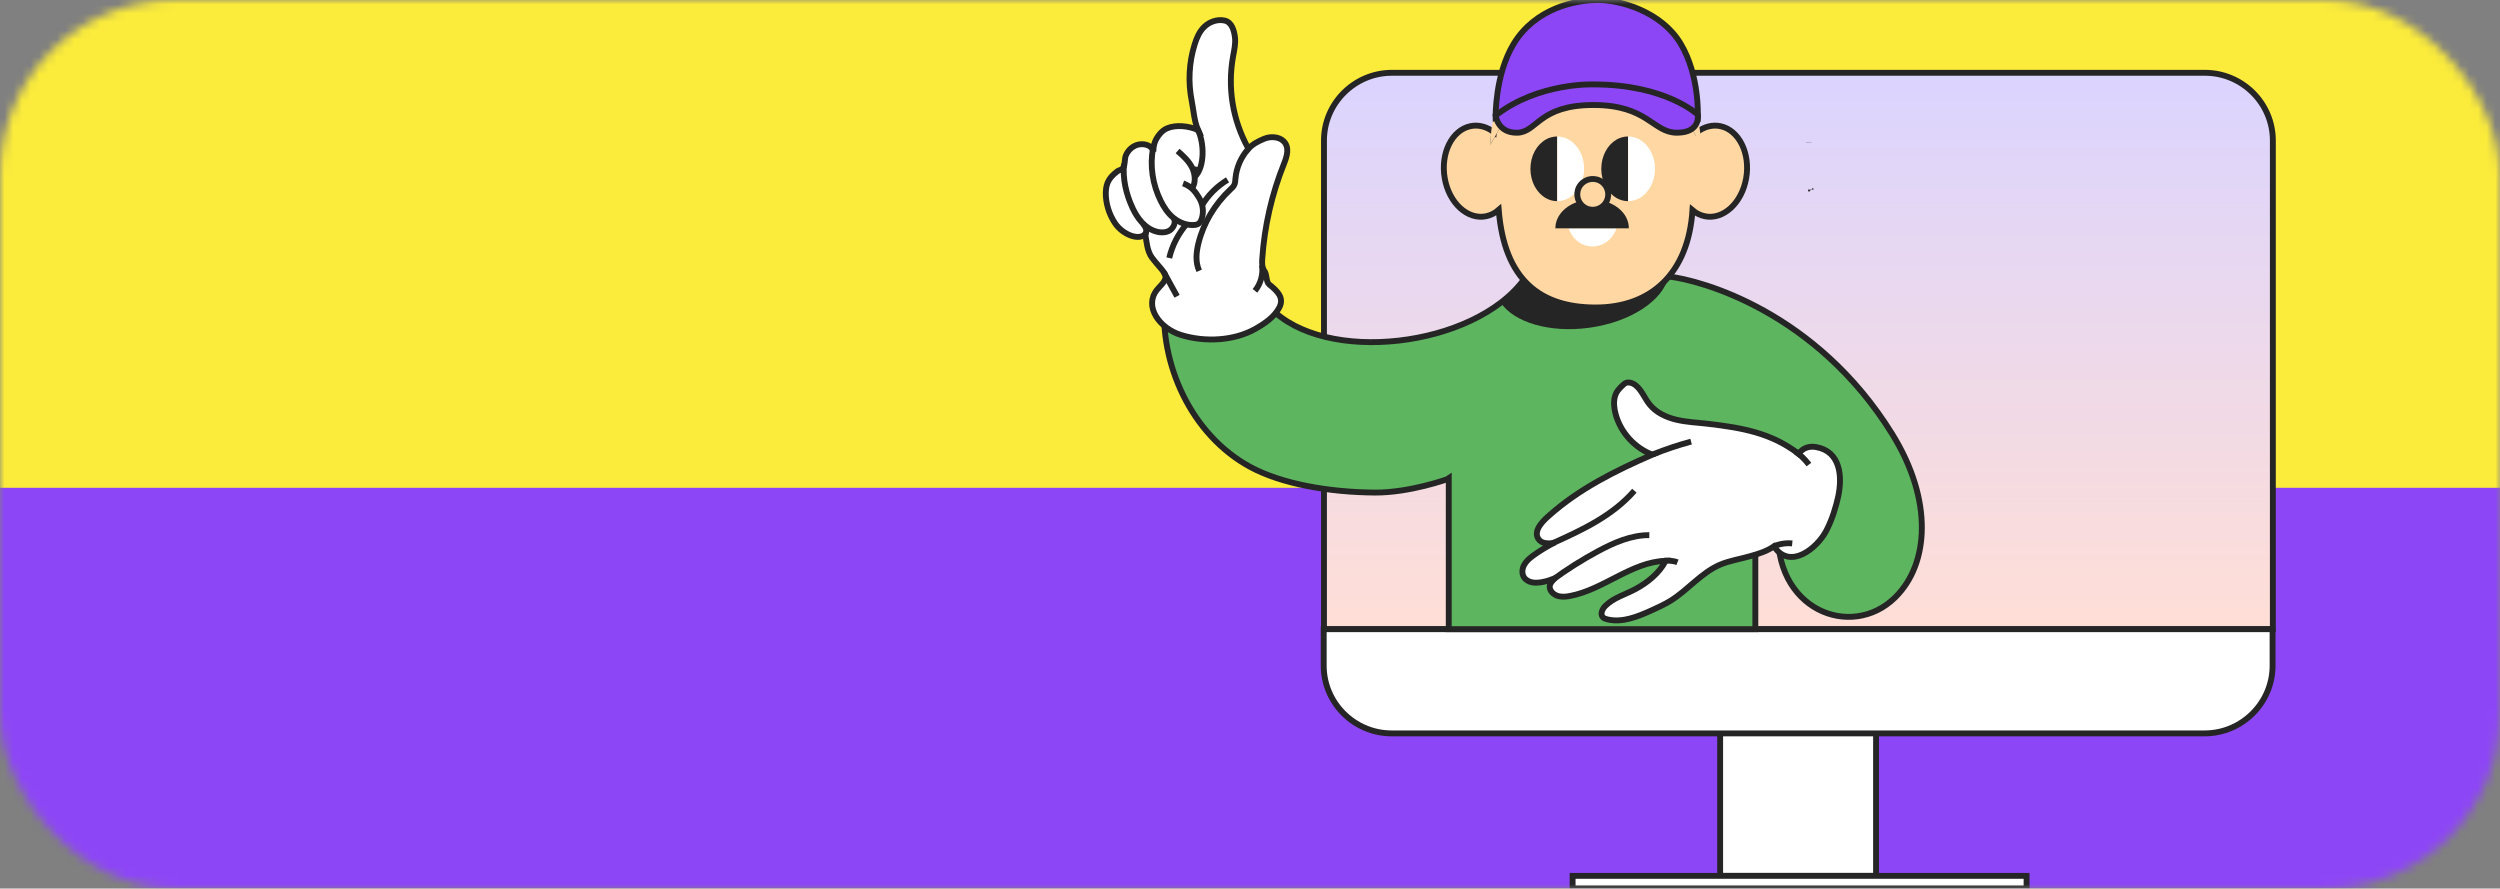 <svg width="287" height="102" viewBox="0 0 287 102" fill="none" xmlns="http://www.w3.org/2000/svg">
<rect x="0" y="0" width="287" height="102" fill="#808080" stroke="none"/>
<mask id="mask0_962_19939" style="mask-type:alpha" maskUnits="userSpaceOnUse" x="0" y="0" width="287" height="102">
<rect width="287" height="102" rx="20" fill="#D9D9D9"/>
</mask>
<g mask="url(#mask0_962_19939)">
<rect x="-58" y="-213" width="434" height="527" fill="#FBEB3B"/>
<rect x="-31" y="56" width="425" height="190" fill="#8D46F6"/>
<path d="M215.372 72.229H197.472V100.548H215.372V72.229Z" fill="white" stroke="#252525" stroke-width="0.676" stroke-miterlimit="10"/>
<path d="M260.924 16.132V72.228H151.992V16.132C151.992 11.856 155.504 8.357 159.794 8.357H253.122C257.413 8.357 260.924 11.856 260.924 16.132Z" fill="url(#paint0_linear_962_19939)" stroke="#252525" stroke-width="0.676" stroke-miterlimit="10"/>
<path d="M260.893 72.229V76.419C260.893 80.695 257.382 84.193 253.091 84.193H159.762C155.471 84.193 151.961 80.695 151.961 76.419V72.23H260.893V72.229Z" fill="white" stroke="#252525" stroke-width="0.676" stroke-miterlimit="10"/>
<path d="M232.651 100.548H180.535V102H232.651V100.548Z" fill="white" stroke="#252525" stroke-width="0.676" stroke-miterlimit="10"/>
<path d="M207.647 16.388C207.647 16.377 207.636 16.377 207.636 16.366" stroke="#252525" stroke-width="0.676" stroke-miterlimit="10"/>
<path d="M207.902 21.791C207.892 21.781 207.88 21.781 207.88 21.769" stroke="#252525" stroke-width="0.676" stroke-miterlimit="10"/>
<path d="M143.559 53.621C147.156 55.559 152.591 56.517 157.868 56.547C161.796 56.57 166.235 55.005 166.317 54.942V72.229H201.513V57.331C203.039 58.744 204.181 59.895 204.149 60.364C203.476 69.981 212.502 73.54 217.547 68.602C221.481 64.752 221.936 57.428 217.223 49.823C208.518 35.776 195.265 32.154 191.541 31.745C190.99 31.685 190.648 31.695 190.56 31.751C185.369 35.132 175.057 32.742 175.19 31.751C174.431 32.865 173.442 33.867 172.285 34.749C164.044 41.035 147.249 41.254 143.97 32.393C142.61 28.717 138.91 29.862 138.267 25.998C135.737 26.843 134.713 30.056 134.02 32.623C133.858 33.22 133.755 33.831 133.702 34.447C133.072 41.731 136.733 49.943 143.559 53.621Z" fill="#5DB560" stroke="#252525" stroke-width="0.676" stroke-miterlimit="10"/>
<path d="M172.285 34.75C173.802 37.002 177.88 38.248 182.431 37.628C187.214 36.976 190.942 34.48 191.54 31.745C190.989 31.685 190.647 31.695 190.558 31.752C185.368 35.132 175.056 32.742 175.188 31.752C174.431 32.865 173.442 33.867 172.285 34.75Z" fill="#252525"/>
<path d="M165.854 20.459C166.35 23.314 168.481 25.268 170.613 24.822C171.151 24.709 171.636 24.456 172.053 24.091C172.697 32.163 176.854 35.301 183.179 35.301C189.515 35.301 193.818 31.421 194.298 24.126C194.707 24.471 195.179 24.715 195.7 24.823C197.831 25.269 199.961 23.315 200.461 20.46C200.957 17.607 199.633 14.93 197.501 14.483C196.571 14.289 195.638 14.552 194.845 15.148C194.845 15.148 193.255 12.322 191.66 11.283L182.92 9.385L174.514 11.423C172.988 12.554 171.529 15.148 171.529 15.148C171.536 15.064 171.545 14.976 171.556 14.887C171.543 14.985 171.527 15.084 171.513 15.183C170.711 14.562 169.76 14.283 168.811 14.483C166.681 14.928 165.355 17.606 165.854 20.459Z" fill="#FFD7A3" stroke="#252525" stroke-width="0.676" stroke-miterlimit="10"/>
<path d="M183.827 19.386C183.827 20.86 184.538 22.134 185.58 22.734C185.591 22.741 185.603 22.747 185.614 22.753C185.8 22.857 185.996 22.941 186.203 22.997C186.425 23.061 186.66 23.093 186.902 23.093H186.909V15.666H186.902C186.665 15.666 186.427 15.7 186.205 15.764C186.04 15.808 185.879 15.87 185.728 15.944C185.678 15.969 185.63 15.996 185.58 16.024C184.54 16.624 183.827 17.9 183.827 19.386Z" fill="#252525"/>
<path d="M186.91 15.666V23.093C186.927 23.093 186.943 23.093 186.959 23.092C187.406 23.082 187.829 22.959 188.211 22.746C189.264 22.156 189.995 20.874 189.995 19.386C189.995 17.889 189.264 16.604 188.211 16.012C187.829 15.798 187.406 15.676 186.959 15.666C186.943 15.666 186.927 15.666 186.91 15.666Z" fill="white"/>
<path d="M175.692 19.386C175.692 20.872 176.415 22.156 177.472 22.749C177.474 22.75 177.476 22.752 177.479 22.753C177.664 22.857 177.862 22.941 178.067 22.997C178.289 23.061 178.525 23.093 178.767 23.093H178.775V15.666H178.767C178.53 15.666 178.292 15.7 178.07 15.764C177.904 15.808 177.745 15.87 177.593 15.944C177.552 15.965 177.512 15.987 177.473 16.009C176.414 16.601 175.692 17.887 175.692 19.386Z" fill="#252525"/>
<path d="M178.775 15.666V23.093C178.79 23.093 178.807 23.093 178.823 23.092C179.279 23.082 179.713 22.954 180.101 22.731C181.14 22.134 181.858 20.861 181.858 19.386C181.858 17.901 181.14 16.626 180.101 16.028C179.713 15.805 179.279 15.677 178.823 15.667C178.807 15.666 178.79 15.666 178.775 15.666Z" fill="white"/>
<path d="M180.079 26.215C180.256 26.749 180.57 27.239 181.013 27.617C182.275 28.693 184.109 28.464 185.11 27.105C185.313 26.83 185.465 26.53 185.569 26.216H180.079V26.215Z" fill="white"/>
<path d="M171.528 15.147C171.528 15.147 172.987 12.553 174.513 11.422L182.919 9.384L191.659 11.282C193.254 12.322 194.844 15.147 194.844 15.147C194.679 13.986 194.425 12.871 194.091 11.812C194.071 11.745 194.048 11.676 194.026 11.61C192.168 5.911 188.009 1.94 183.18 1.94C178.347 1.94 174.192 5.911 172.337 11.613C172.337 11.613 172.335 11.62 172.328 11.637C172.324 11.65 172.319 11.667 172.313 11.687C172.309 11.704 172.301 11.721 172.294 11.741C172.29 11.755 172.285 11.773 172.279 11.79C172.263 11.842 172.245 11.906 172.224 11.977C172.171 12.158 172.103 12.389 172.029 12.658C172.018 12.695 172.008 12.735 171.997 12.774C171.948 12.963 171.896 13.168 171.844 13.38C171.837 13.403 171.831 13.427 171.828 13.452C171.725 13.902 171.637 14.364 171.563 14.832C171.559 14.851 171.556 14.871 171.554 14.888C171.545 14.975 171.535 15.064 171.528 15.147Z" fill="#FFD7A3" stroke="#FFD7A3" stroke-width="0.676" stroke-miterlimit="10"/>
<path d="M186.989 26.21C186.994 25.825 186.912 25.44 186.742 25.074C186.487 24.518 186.033 24.007 185.392 23.613C183.569 22.491 180.916 22.73 179.471 24.147C179.178 24.434 178.958 24.748 178.808 25.074C178.636 25.441 178.553 25.826 178.559 26.21H186.989Z" fill="#252525"/>
<path d="M181.456 21.213C180.846 21.98 180.976 23.092 181.745 23.7C182.513 24.307 183.63 24.178 184.24 23.412C184.849 22.646 184.72 21.533 183.951 20.925C183.182 20.318 182.065 20.447 181.456 21.213Z" fill="#FFD7A3" stroke="#252525" stroke-width="0.676" stroke-miterlimit="10"/>
<path d="M171.7 13.451C172.743 12.899 175.085 10.582 182.943 10.511C191.047 10.439 194.904 13.361 194.904 13.361C194.904 13.361 195.139 8.7 192.94 5.017C190.742 1.334 186.03 0 183.438 0C180.847 0 176.261 0.945 173.779 5.017C171.601 8.593 171.7 13.451 171.7 13.451Z" fill="#8D46F6" stroke="#252525" stroke-width="0.676" stroke-miterlimit="10"/>
<path d="M194.904 13.162C194.904 13.162 191.265 9.691 182.943 9.691C182.943 9.691 176.624 9.436 171.7 13.26C171.7 13.26 171.93 15.301 174.201 15.235C176.471 15.167 176.671 12.055 182.928 12.055C189.184 12.055 189.738 15.235 192.511 15.235C195.281 15.235 194.904 13.162 194.904 13.162Z" fill="#8D46F6" stroke="#252525" stroke-width="0.676" stroke-miterlimit="10"/>
<path d="M209.646 60.952C208.623 62.897 205.5 65.509 203.652 62.725C202.691 63.34 202.046 63.517 200.951 63.84C199.783 64.184 198.56 64.354 197.442 64.836C195.294 65.762 193.78 67.724 191.793 68.957C191.119 69.376 190.394 69.708 189.671 70.037C188.043 70.777 186.257 71.522 184.518 71.103C184.331 71.057 184.138 70.993 184.008 70.852C183.677 70.492 183.946 69.906 184.292 69.56C185.222 68.626 186.565 68.263 187.727 67.64C189.151 66.876 190.473 65.806 191.228 64.38C187.305 64.499 184.113 67.677 180.259 68.413C179.811 68.499 179.343 68.549 178.903 68.433C178.462 68.316 178.051 68 177.931 67.562C177.812 67.123 178.091 66.812 178.471 66.404C177.991 66.579 177.523 66.743 177.02 66.828C176.642 66.892 176.255 66.929 175.881 66.854C175.506 66.779 175.142 66.579 174.942 66.255C174.685 65.839 174.74 65.285 174.972 64.855C175.203 64.425 175.586 64.095 175.979 63.804C176.715 63.26 177.737 62.644 178.516 62.263C178.125 62.433 177.159 62.458 176.763 62.057C175.701 60.987 177.444 59.535 177.866 59.16C181.313 56.096 185.459 54.034 189.692 52.193C187.656 51.422 186.037 49.635 185.474 47.539C185.303 46.903 185.225 46.227 185.375 45.584C185.525 44.943 185.956 44.517 186.452 44.08C186.809 43.765 187.388 43.927 187.762 44.224C188.474 44.788 188.792 45.703 189.357 46.413C190.114 47.368 191.289 47.913 192.478 48.191C193.667 48.469 194.897 48.512 196.11 48.656C199.917 49.106 203.357 49.682 206.48 52.103C206.959 51.426 207.677 51.179 208.495 51.325C211.281 51.819 211.516 54.679 211.032 56.97C210.788 58.115 210.342 59.628 209.646 60.952Z" fill="white" stroke="#252525" stroke-width="0.676" stroke-miterlimit="10"/>
<path d="M194.138 50.693C192.656 51.1 191.196 51.588 189.767 52.155" stroke="#252525" stroke-width="0.676" stroke-miterlimit="10"/>
<path d="M178.223 62.373C181.704 60.805 185.123 59.211 187.626 56.333" stroke="#252525" stroke-width="0.676" stroke-miterlimit="10"/>
<path d="M178.241 66.565C179.905 65.346 181.656 64.243 183.474 63.267C185.298 62.289 187.269 61.421 189.34 61.435" stroke="#252525" stroke-width="0.676" stroke-miterlimit="10"/>
<path d="M191.054 64.369C191.539 64.349 192.124 64.369 192.575 64.547" stroke="#252525" stroke-width="0.676" stroke-miterlimit="10"/>
<path d="M206.152 51.846C206.725 52.264 207.236 52.767 207.662 53.333" stroke="#252525" stroke-width="0.676" stroke-miterlimit="10"/>
<path d="M203.608 62.73C204.277 62.434 205.023 62.313 205.751 62.384" stroke="#252525" stroke-width="0.676" stroke-miterlimit="10"/>
<path d="M132.243 29.574C133.056 30.661 133.894 31.321 133.799 31.879C133.702 32.442 133.159 32.833 132.8 33.296C131.314 35.207 133.108 37.689 135.575 38.454C138.399 39.33 141.726 39.099 144.091 37.766C145.214 37.134 146.307 36.374 146.864 35.304C147.421 34.234 146.742 33.469 145.697 32.651C145.339 32.371 145.441 31.49 145.175 31.14C144.863 30.731 144.873 30.212 144.905 29.734C145.155 25.986 145.997 22.297 147.4 18.802C147.741 17.956 148.07 16.902 147.354 16.207C146.807 15.677 145.848 15.637 145.143 15.926C144.438 16.215 143.809 16.544 143.321 17.072C141.48 13.753 140.921 10.058 141.55 6.513C141.68 5.774 141.866 5.032 141.773 4.279C141.678 3.526 141.424 2.544 140.583 2.359C139.726 2.173 138.836 2.517 138.262 3.068C137.689 3.619 137.383 4.348 137.154 5.076C136.494 7.174 136.378 9.425 136.816 11.616C137.035 12.713 137.081 13.886 137.543 14.935C136.484 14.449 135.007 14.293 133.976 14.734C133.635 14.881 133.359 15.119 133.138 15.388C132.635 15.999 132.408 16.544 132.407 17.412C132.297 16.759 131.518 16.465 130.79 16.578C130.061 16.692 129.514 17.228 129.253 17.83C129.078 18.233 129.181 18.881 128.958 19.228C128.736 19.574 128.532 19.466 128.245 19.689C127.389 20.355 126.976 20.943 126.946 22.092C126.915 23.27 127.311 24.616 128.03 25.659C128.944 26.984 130.814 27.655 131.479 26.851C131.614 27.704 131.695 28.841 132.243 29.574Z" fill="white" stroke="#252525" stroke-width="0.676" stroke-miterlimit="10"/>
<path d="M137.487 14.863C138.268 16.319 138.328 19.203 137.165 20.287L137.487 14.863Z" fill="white"/>
<path d="M137.487 14.863C138.268 16.319 138.328 19.203 137.165 20.287" stroke="#252525" stroke-width="0.676" stroke-miterlimit="10"/>
<path d="M135.821 21.053C136.765 21.397 137.225 21.991 137.664 22.723C138.103 23.456 138.212 24.324 137.963 25.092C137.836 25.484 137.652 25.768 137.187 25.82C136.317 25.917 135.411 25.57 134.741 25.035C134.072 24.499 133.612 23.791 133.254 23.067C132.309 21.159 131.997 19.037 132.365 17.038" stroke="#252525" stroke-width="0.676" stroke-miterlimit="10"/>
<path d="M135.186 17.333C135.848 17.901 136.496 18.512 136.858 19.254C137.22 19.996 137.316 21.09 136.779 21.703" stroke="#252525" stroke-width="0.676" stroke-miterlimit="10"/>
<path d="M137.6 19.539C137.342 19.489 137.177 19.446 136.919 19.396" stroke="#252525" stroke-width="0.676" stroke-miterlimit="10"/>
<path d="M129.036 18.802C128.873 20.501 129.261 22.248 130.012 23.863C130.544 25.004 131.382 26.183 132.709 26.573C133.251 26.731 133.882 26.729 134.314 26.432C134.759 26.126 135.016 25.496 134.742 25.035" stroke="#252525" stroke-width="0.676" stroke-miterlimit="10"/>
<path d="M131.18 25.655C131.502 25.973 131.751 26.498 131.477 26.935" stroke="#252525" stroke-width="0.676" stroke-miterlimit="10"/>
<path d="M143.319 17.072C142.462 18.043 141.939 19.244 141.831 20.493C141.809 20.755 141.802 21.025 141.678 21.259C141.581 21.443 141.416 21.59 141.259 21.739C139.426 23.459 138.142 25.628 137.572 27.965C137.324 28.986 137.216 30.089 137.667 31.087" stroke="#252525" stroke-width="0.676" stroke-miterlimit="10"/>
<path d="M140.921 20.646C139.699 21.394 138.691 22.401 137.999 23.563" stroke="#252525" stroke-width="0.676" stroke-miterlimit="10"/>
<path d="M136.255 25.68C135.261 26.829 134.564 28.183 134.228 29.617" stroke="#252525" stroke-width="0.676" stroke-miterlimit="10"/>
<path d="M133.612 31.257C134.116 32.176 134.621 33.095 135.126 34.013" stroke="#252525" stroke-width="0.676" stroke-miterlimit="10"/>
<path d="M144.879 30.455C145.032 31.494 144.738 32.559 144.069 33.388" stroke="#252525" stroke-width="0.676" stroke-miterlimit="10"/>
</g>
<defs>
<linearGradient id="paint0_linear_962_19939" x1="206.458" y1="8.357" x2="206.458" y2="72.228" gradientUnits="userSpaceOnUse">
<stop stop-color="#DBD4FF"/>
<stop offset="1" stop-color="#FFDED6"/>
</linearGradient>
</defs>
</svg>
